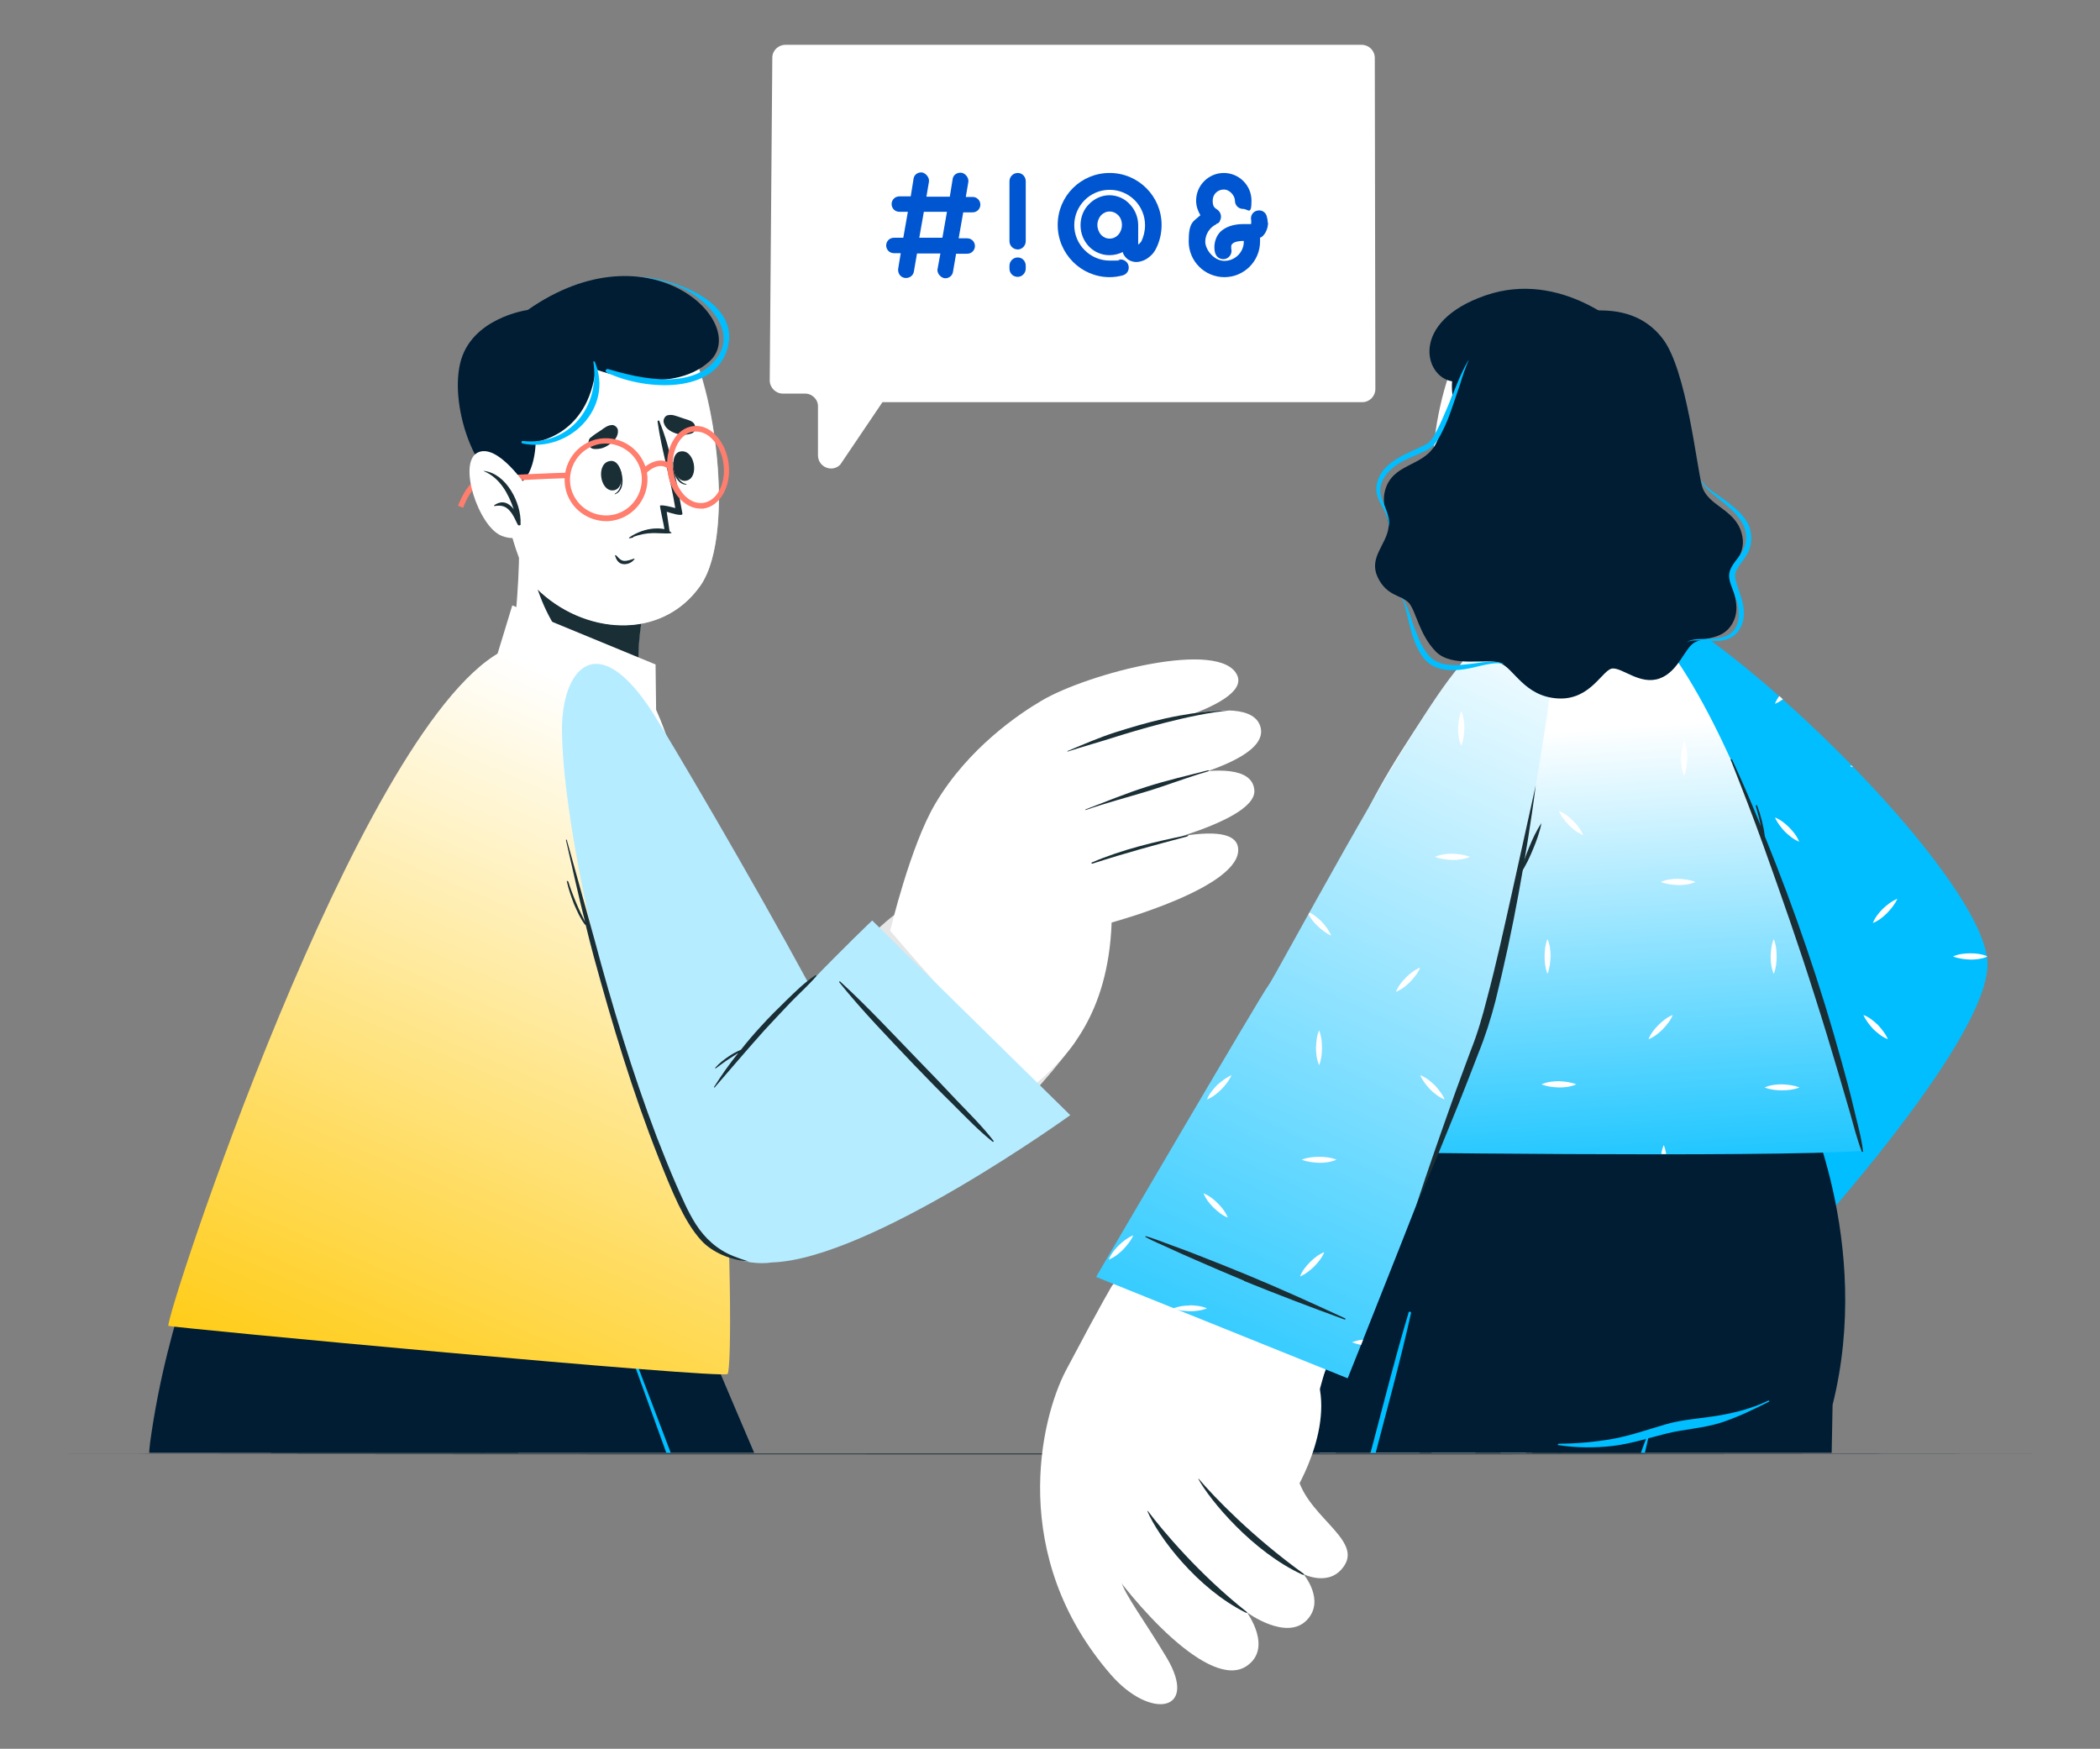 <?xml version="1.0" encoding="UTF-8"?>
<svg id="Capa_1" xmlns="http://www.w3.org/2000/svg" xmlns:xlink="http://www.w3.org/1999/xlink" xmlns:x="http://ns.adobe.com/Extensibility/1.0/" version="1.1" viewBox="0 0 735.8 612.7">
  <rect x="0" y="0" width="735.8" height="612.7" fill="#808080" stroke="none"/>
  <!-- Generator: Adobe Illustrator 29.5.1, SVG Export Plug-In . SVG Version: 2.1.0 Build 141)  -->
  <defs>
    <style>
      .st0 {
        fill: none;
      }

      .st1 {
        fill: #e6e6e6;
      }

      .st2 {
        fill: #1a2e35;
      }

      .st3 {
        fill: #ff7e6d;
      }

      .st4 {
        fill: #00beff;
      }

      .st5 {
        fill: #001d33;
      }

      .st6 {
        clip-path: url(#clippath-1);
      }

      .st7 {
        fill: #fff;
      }

      .st8 {
        fill: #0055d1;
      }

      .st9 {
        fill: url(#Degradado_sin_nombre);
      }

      .st10 {
        fill: url(#Degradado_sin_nombre_3);
      }

      .st11 {
        fill: url(#Degradado_sin_nombre_2);
      }

      .st12 {
        fill: #00c2e8;
      }

      .st13 {
        fill: #b6ecff;
      }

      .st14 {
        fill-opacity: 0;
      }

      .st15 {
        clip-path: url(#clippath);
      }

      .st16 {
        fill: #2b454e;
      }
    </style>
    <clipPath id="clippath">
      <rect class="st0" x="-7.7" y="48.8" width="568.6" height="460.2"/>
    </clipPath>
    <linearGradient id="Degradado_sin_nombre" data-name="Degradado sin nombre" x1="245.7" y1="430" x2="130" y2="697.9" gradientTransform="translate(0 -172)" gradientUnits="userSpaceOnUse">
      <stop offset="0" stop-color="#fff"/>
      <stop offset="1" stop-color="#ffc700"/>
    </linearGradient>
    <clipPath id="clippath-1">
      <polygon class="st0" points="725.5 509 461.7 509 358.5 509 334.6 509 334.6 64.8 725.5 64.8 725.5 509"/>
    </clipPath>
    <linearGradient id="Degradado_sin_nombre_2" data-name="Degradado sin nombre 2" x1="552" y1="427.6" x2="563.3" y2="601.8" gradientTransform="translate(0 -172)" gradientUnits="userSpaceOnUse">
      <stop offset="0" stop-color="#fff"/>
      <stop offset="1" stop-color="#00beff"/>
    </linearGradient>
    <linearGradient id="Degradado_sin_nombre_3" data-name="Degradado sin nombre 3" x1="545.7" y1="383.9" x2="394.8" y2="708.9" gradientTransform="translate(0 -172)" gradientUnits="userSpaceOnUse">
      <stop offset="0" stop-color="#fff"/>
      <stop offset="1" stop-color="#00beff"/>
    </linearGradient>
  </defs>
  <g class="st15">
    <g>
      <g>
        <g>
          <g>
            <path class="st1" d="M55.5,945s-2,126.6-2,126.7c.3,23.7,1,44.5,2.4,55.2v.2c.5,4,1.1,6.6,1.8,7.3h0c7.1,4.7,196.8,7.8,203.4,5.6,6.7-2.1,1.1-21.2-6.1-27.2-7.3-6-79.4-39.6-79.4-39.6l.8-128.3H55.4h.1Z"/>
            <path class="st7" d="M53,1046.2s.5,25.4.5,25.5c.3,23.7,1,44.5,2.4,55.2v.2c.7,4,1.4,6.6,1.8,7.3h0c7.1,4.7,196.8,7.8,203.4,5.6,6.7-2.1,1.1-21.2-6.1-27.2-7.3-6-79.4-39.6-79.4-39.6v-25.9c-.1,0-122.8-1.2-122.8-1.2h.2Z"/>
            <g>
              <g>
                <path class="st2" d="M187.4,1073.3c-12.6-2-28,.5-37.3,9.7-.4.4.2.9.6.7,12.3-4.3,23.8-7.2,36.7-8.8.9,0,.9-1.5,0-1.6h0Z"/>
                <path class="st2" d="M196.7,1078.5c-12.6-2-28,.5-37.3,9.7-.4.4.2.9.6.7,12.3-4.3,23.8-7.2,36.7-8.8.9,0,.9-1.4,0-1.6h0Z"/>
                <path class="st2" d="M205.9,1083.6c-12.6-2-28,.5-37.3,9.7-.4.4.2.9.6.7,12.3-4.3,23.8-7.2,36.7-8.8.9,0,.9-1.5,0-1.6h0Z"/>
              </g>
              <path class="st12" d="M261.3,1140.2c-6.7,2.1-196.2,2.5-203.4-2.2-2.7-1.7-4-32.9-4.4-66.3v-1l122.4.6v2.1s72,33.6,79.3,39.6,12.8,25.1,6.1,27.2h0Z"/>
              <path class="st2" d="M259.3,1132.8c-32-1.3-161-3.5-192.7-2.4-.3,0-.3.2,0,.2,31.6,2,160.7,3.2,192.7,2.7.7,0,.7-.5,0-.5h0Z"/>
            </g>
          </g>
          <g>
            <path class="st5" d="M49.1,1070.1l138.3,1.6s3.2-234,3-308.5c-.2-85.1-12.9-339-12.9-339l-102.6,1s-16.3,36-22.3,80.2c-1.6,11.9.2,46.4,4.3,62.2l3.7,206.8-11.5,295.7h0Z"/>
            <path class="st16" d="M168.4,922.3c1.2-37,1.9-82.3,2.6-119.3,1.3-73.9,1.1-147.9-.6-221.9-.9-41.5-2.4-83-4.1-124.4,0-.5.7-.5.7,0,4.7,74.2,6.9,148.6,7.7,222.9.8,74,.1,156.3-2.8,230.2-1.6,41.5-3.8,83-7.3,124.4,0,.4-.6.4-.6,0,1.3-37.3,3-74.6,4.3-112h.1Z"/>
            <path class="st16" d="M169.2,1045c-27.6-1.9-55.3-1.9-82.9-1.4-7.8,0-15.6.4-23.4.8-.3,0-.3.4,0,.4,27.6,1.7,55.3,2,82.9,1.5,7.8-.2,15.6-.4,23.4-.8.3,0,.3-.4,0-.5h0Z"/>
          </g>
        </g>
        <g>
          <g>
            <path class="st1" d="M243.3,951.9s.5,119.1.5,119.2c.3,23.7,1,44.5,2.4,55.2v.2c.5,4,1.1,6.6,1.8,7.3h.1c7.1,4.7,196.8,7.8,203.4,5.6,6.7-2.1,1.1-21.2-6.1-27.2-7.3-6-79.4-39.6-79.4-39.6l-7-120.4-115.8-.3h.1Z"/>
            <path class="st7" d="M243.3,1045.6s.5,25.4.5,25.5c.3,23.7,1,44.5,2.4,55.2v.2c.7,4,1.4,6.6,1.8,7.3h.1c7.1,4.7,196.8,7.8,203.4,5.6,6.7-2.1,1.1-21.2-6.1-27.2-7.3-6-79.4-39.6-79.4-39.6v-25.9c-.1,0-122.8-1.2-122.8-1.2h.1Z"/>
            <g>
              <g>
                <path class="st2" d="M377.7,1072.7c-12.6-2-28,.5-37.3,9.7-.4.4.2.9.6.7,12.3-4.3,23.8-7.2,36.7-8.8.9,0,.9-1.4,0-1.6h0Z"/>
                <path class="st2" d="M386.9,1077.8c-12.6-2-28,.5-37.3,9.7-.4.4.2.9.6.7,12.3-4.3,23.8-7.2,36.7-8.8.9,0,.9-1.4,0-1.6h0Z"/>
                <path class="st2" d="M396.2,1083c-12.6-2-28,.5-37.3,9.7-.4.4.2.9.6.7,12.3-4.3,23.8-7.2,36.7-8.8.9,0,.9-1.5,0-1.6h0Z"/>
              </g>
              <path class="st12" d="M451.6,1139.6c-6.7,2.1-197,3.3-204.1-1.4-2.7-1.7-3.3-33.6-3.7-67.1v-1l122.4.6v2.1s72,33.6,79.3,39.6,12.8,25.1,6.1,27.2h0Z"/>
              <path class="st2" d="M449.6,1131.6c-32-1.1-161-2.6-192.7-1.2-.3,0-.3.2,0,.2,31.7,1.8,160.7,2.2,192.7,1.6.7,0,.7-.5,0-.5h0Z"/>
            </g>
          </g>
          <g>
            <path class="st5" d="M135.8,555.9s75.8,179.5,82.5,208.2c6.3,27.1,17.6,307,17.6,307l135.2-1s-19.9-282.9-22.4-311.9c-3.3-38-36.4-124.7-71.5-217.4-14.9-39.3-34.9-77.8-45.4-117.1l-153.6,1.5s2,69.4,34.1,119.2c0,0,14.4,6.5,23.6,11.5h-.1Z"/>
            <g>
              <path class="st16" d="M358.5,1044.7c-27.6-1.3-55.3-.9-82.9.2-7.8.3-15.6.7-23.4,1.2-.3,0-.3.4,0,.4,27.6,1.2,55.3,1,82.9,0,7.8-.3,15.6-.7,23.4-1.3.3,0,.3-.4,0-.5h0Z"/>
              <g>
                <path class="st16" d="M171,559c-7.1,0-14.2-.5-21.2-1.7-7.1-1.3-13.7-3.5-20.6-5.5-6.5-1.9-13.4-2.1-20.1-3.1-6.8-1-13.6-2.7-19.8-5.7-.3,0-.5.3-.2.4,6.2,3.1,12.4,6,19,8,6.8,2.1,13.8,2.3,20.7,3.9,7.1,1.7,13.9,3.9,21.1,4.6,7,.7,14.1.6,21.1-.6.3,0,.2-.5,0-.5v.2h0Z"/>
                <path class="st16" d="M184.3,671.1c-1.5-4.2-2.9-8.4-4.5-12.6-3.2-8.5-6.4-16.9-9.9-25.3-7-16.7-13.6-33.4-20.9-50-4.2-9.4-7.9-18.9-12.8-28.1,0-.2-.6,0-.5,0,2.5,8.6,6,17,9.1,25.5s6.5,16.9,9.8,25.3c6.7,16.7,13.2,33.5,20.5,50.1,2,4.7,4.1,9.3,6.3,13.9,2.2,4.7,4,9.6,6.7,14.2.1.2.6,0,.5,0-1.1-4.4-2.9-8.6-4.4-12.9h0Z"/>
              </g>
            </g>
            <path class="st4" d="M212.4,433c0-.5-.5-.2-.5.2,1.2,12.4,3.3,25.8,7.7,37.5l13.1,36.2,26.2,72.3c19.4,54.3,39.6,108.4,57.6,163.2,2.2,6,2.9,12.2,3.4,18.6,6.2,69.6,15.2,194.7,21.1,265.8,0,.3.7.6.7,0,0-1.1-5-76.7-5-76.7-3.2-45.7-7.3-106.2-11-151.1-1-12.8-2-25.6-3.2-38.4-.5-6.4-1.2-13-3.4-19.1-25.5-76.9-56.8-158.9-85.1-235.2l-13.7-36c-4.7-11.9-6.4-24.8-7.8-37.5h0v.2h-.1Z"/>
            <g>
              <path class="st1" d="M243.3,949.5s.5,119.1.5,119.2c.3,23.7,1,44.5,2.4,55.2v.2c.5,4,1.1,6.6,1.8,7.3h.1c7.1,4.7,196.8,7.8,203.4,5.6,6.7-2.1,1.1-21.2-6.1-27.2-7.3-6-79.4-39.6-79.4-39.6l-7-120.4-115.8-.3h.1Z"/>
              <path class="st7" d="M243.3,1043.2s.5,25.4.5,25.5c.3,23.7,1,44.5,2.4,55.2v.2c.7,4,1.4,6.6,1.8,7.3h.1c7.1,4.7,196.8,7.8,203.4,5.6,6.7-2.1,1.1-21.2-6.1-27.2-7.3-6-79.4-39.6-79.4-39.6v-25.9c-.1,0-122.8-1.2-122.8-1.2h.1Z"/>
              <g>
                <g>
                  <path class="st2" d="M377.7,1070.2c-12.6-2-28,.5-37.3,9.7-.4.4.2.9.6.7,12.3-4.3,23.8-7.2,36.7-8.8.9,0,.9-1.4,0-1.6h0Z"/>
                  <path class="st2" d="M386.9,1075.4c-12.6-2-28,.5-37.3,9.7-.4.4.2.9.6.7,12.3-4.3,23.8-7.2,36.7-8.8.9,0,.9-1.4,0-1.6h0Z"/>
                  <path class="st2" d="M396.2,1080.6c-12.6-2-28,.5-37.3,9.7-.4.4.2.9.6.7,12.3-4.3,23.8-7.2,36.7-8.8.9,0,.9-1.5,0-1.6h0Z"/>
                </g>
                <path class="st12" d="M451.6,1137.1c-6.7,2.1-197,3.3-204.1-1.4-2.7-1.7-3.3-33.6-3.7-67.1v-1l122.4.6v2.1s72,33.6,79.3,39.6,12.8,25.1,6.1,27.2h0Z"/>
                <path class="st2" d="M449.6,1129.2c-32-1.1-161-2.6-192.7-1.2-.3,0-.3.2,0,.2,31.7,1.8,160.7,2.2,192.7,1.6.7,0,.7-.5,0-.5h0Z"/>
              </g>
            </g>
            <path class="st2" d="M218.3,764.1c6.3,27.1,17.6,304.5,17.6,304.5l135.2-1s-19.9-280.5-22.4-309.4"/>
            <path class="st16" d="M358.5,1042.3c-27.6-1.3-55.3-.9-82.9.2-7.8.3-15.6.7-23.4,1.2-.3,0-.3.4,0,.4,27.6,1.2,55.3,1,82.9,0,7.8-.3,15.6-.7,23.4-1.3.3,0,.3-.4,0-.5h0Z"/>
            <path class="st16" d="M319.9,761c6.2,69.6,15.2,192.3,21.1,263.4,0,.3.7.6.7,0,0-1.1-5-76.7-5-76.7-3.2-45.7-7.3-103.7-11-148.6"/>
          </g>
        </g>
      </g>
      <g>
        <g>
          <g>
            <path class="st7" d="M213.2,264.7c-8.6.7-26.9-14.8-34.3-28.1-.5-.9.8-10.6,1.9-22.3.6-7.2,1.1-15.1,1.1-22.5l46,10.9s-4.4,15.4-4.3,28.1c0,1.1.1,2.1.3,3v.5c1,5.7,2.5,29.4-10.9,30.4h.2Z"/>
            <path class="st2" d="M224.1,234.3c-1.4.2-3,.3-4.7.3-25.5-.4-32.7-31.2-34.5-42.1l43.1,10.2s-4.4,15.4-4.3,28.1c0,1.1.1,2,.3,3v.5h.1Z"/>
          </g>
          <g>
            <path class="st1" d="M176.3,131.7c-5.7,16,.7,63.4,11.8,74.4,16.1,16,43.5,18.7,57.3-.9,13.4-19,3.9-80.6-8.5-90.7-18.4-14.9-52.1-6.5-60.5,17.1h-.1Z"/>
            <path class="st7" d="M176.6,175.5c2.4,13.5,6.5,25.8,11.4,30.7,16.1,16,43.4,18.7,57.3-.9,9.4-13.3,7.6-47.4,1.3-70.2h0c-2.7-9.7-6.1-17.4-9.9-20.4-18.4-14.9-52.1-6.5-60.6,17.1-3.2,8.8-2.6,27.2.4,43.7h.1Z"/>
            <g>
              <g>
                <path class="st2" d="M217.4,164.3c0-.1-.2.2-.2.3.7,3.2.9,6.9-1.8,8.4v.2c3.4-1.1,3.1-6,1.9-8.9h.1Z"/>
                <path class="st2" d="M213.9,161.5c-5.2.5-3.8,10.8,1,10.3,4.7-.5,3.3-10.8-1-10.3Z"/>
              </g>
              <g>
                <path class="st2" d="M235.9,161.9c0-.1.3.1.3.2.3,3.2,1.2,6.8,4.3,7.5,0,0,.1.2,0,.2-3.6,0-4.8-4.8-4.6-7.9h0Z"/>
                <path class="st2" d="M238.3,158.2c5.1-1.1,6.9,9.2,2.2,10.2-4.6,1-6.4-9.3-2.2-10.2h0Z"/>
              </g>
              <path class="st2" d="M207,153.3c1.1-1,2.3-1.7,3.5-2.5,1.3-.9,2.3-1.8,4-1.9.9,0,1.9.9,2,1.8.2,2.1-1.1,3.6-2.7,4.8-1.7,1.3-3.3,1.9-5.5,1.8-2.1,0-2.8-2.8-1.3-4.1h0Z"/>
              <path class="st2" d="M242.3,147.6c-1.3-.6-2.7-.9-4-1.4-1.6-.5-2.7-1.1-4.4-.7-.9.2-1.5,1.4-1.4,2.3.4,2.1,2.1,3.2,3.9,3.9,2,.8,3.7.8,5.8.2,2-.6,1.8-3.5,0-4.3h0Z"/>
              <g>
                <path class="st2" d="M215.8,194.5c.8.8,1.6,1.9,2.8,2,1.1.1,2.5-.4,3.6-.8.1,0,.2,0,.1.2-.9,1.3-2.7,2-4.2,1.7s-2.2-1.6-2.6-2.9c0-.2.2-.3.3-.1h0Z"/>
                <path class="st2" d="M221.8,188.1c5.5-1.9,8.2-1.2,11.6-1.2s1.2-.5,1.2-.8h0c0-.1-1-6.8-1-6.8,1,.3,5.8,1.9,5.5.6-1.9-10.5-4-22.3-8.1-32.4-.1-.3-.6-.2-.6.2,1.4,10.2,4.6,20.1,6.2,30.3-1.5-.4-4-1.1-5.3-.9-.3.1,1.4,7.1,1.5,8.3,0,0-5.1-1.4-11.4,2.3-1.4.8-1.5,1.2.5.6v-.2h0Z"/>
              </g>
            </g>
            <g>
              <path class="st5" d="M178.5,170.1c9.1.5,9.2-15.3,9.2-15.3,0,0,18.3-2.1,21-25.4,0,0,25.9,10.1,40-2.9s-20.7-48-63.8-17.9c0,0-20,2.7-23.7,18.8s6.3,42.2,17.2,42.8h.1Z"/>
              <path class="st4" d="M208.3,126.7c0-.2-.5-.1-.4.1,2.4,15.6-8.2,29.4-24.7,27.7-.6,0-.7.7-.1.9,16.3,3.3,32.1-12.4,25.3-28.7h-.1Z"/>
              <path class="st4" d="M224.1,96.8h0c5.5,1,11.2,2.2,16.2,4.8,7.6,3.9,17.2,13.8,11.5,22.9-7.9,12.5-27.1,8.3-38.7,4.8-.8-.2-1.3.8-.5,1.2,11.7,5.8,36.3,8.2,41.9-7.2,6.2-17.1-18.1-25.6-30.4-26.4h0Z"/>
            </g>
            <g>
              <path class="st3" d="M212.5,182.6c-6.5,0-12.5-4.3-14.2-10.8-2-7.8,2.6-15.7,10.3-17.8,7.8-2,15.7,2.6,17.8,10.3h0c2,7.7-2.6,15.7-10.3,17.8-1.2.3-2.4.5-3.6.5ZM212.2,155.4c-1,0-2.1.1-3.1.4-6.7,1.8-10.7,8.7-9,15.4,1.8,6.7,8.7,10.7,15.4,9,6.7-1.8,10.7-8.7,9-15.4-1.5-5.7-6.7-9.4-12.3-9.4h0Z"/>
              <path class="st3" d="M245.5,178.2c-5.6,0-10.7-5.6-11.6-13.1-.5-3.8.1-7.5,1.8-10.5,1.7-3.1,4.2-4.9,7.1-5.3,2.9-.4,5.9.8,8.2,3.4,2.3,2.5,3.8,5.9,4.3,9.7,1,8-3,15-8.9,15.8h-1,.1,0ZM243.8,151.2h-.7c-2.3.3-4.3,1.8-5.7,4.3-1.4,2.6-2,5.9-1.5,9.3.9,6.9,5.5,12,10.4,11.4s8.1-6.7,7.2-13.6c-.4-3.4-1.8-6.5-3.8-8.6-1.7-1.9-3.8-2.8-5.8-2.8h-.1,0Z"/>
              <path class="st3" d="M226.1,166l-1.4-1.3c2-2.1,6.7-5.2,10.7-1.9l-1.2,1.5c-3.6-3-7.8,1.5-8,1.7h-.1Z"/>
              <path class="st3" d="M162.3,177.9l-1.8-.7c.3-.9,3.2-8.4,7.4-9.6,3.9-1.2,30.1-2,31.2-2v1.9c-7.4.2-27.6,1.1-30.7,2-2.8.8-5.4,6.3-6.1,8.4h0Z"/>
            </g>
            <g>
              <path class="st7" d="M184.5,170.5s-10.2-15.5-17.2-11.9.4,25.9,8.4,29.1,11.2-4.1,11.2-4.1l-2.4-13.1Z"/>
              <path class="st2" d="M169.6,164.9c-.1,0-.2.2,0,.2,5.6,2.4,8.5,7.8,10.4,13.3-1.6-2.1-3.9-3.4-6.8-1.4-.2.1,0,.3.1.3,2.3-.4,4,0,5.5,1.9,1.1,1.3,1.8,3,2.6,4.6.3.5,1.2.3,1-.3h0c.3-7.3-5-17.6-12.8-18.5h0Z"/>
            </g>
          </g>
          <path class="st7" d="M230,257.8l-.3-25-50.2-20.7-5.4,17.7s6.1,16.1,18.6,27.5,27.3,11.9,37.3.5h0Z"/>
        </g>
        <path class="st9" d="M58.9,464.5c.4.6,193.9,18.7,196,16.9,3-2.6-.3-189.1-27.2-237-6.7-12-37.9-24-52.3-16-50.5,27.9-117.9,234.1-116.4,236.2h0Z"/>
        <g>
          <g>
            <g>
              <path class="st1" d="M314.3,319.9c8.8-4.5,70.8,33.9,62.1,45.6-40.8,54.7-89.9,69-103.2,71.3-17.4,2.9-31.6-14-31.9-25.6-.4-16.8,64.3-86.8,73-91.2h0Z"/>
              <g>
                <path class="st7" d="M311.9,326.1s7.1-29.9,15.8-44.5c11.5-19.5,29.5-31.6,37.4-36.2,16.4-9.6,62.6-21.6,68.4-8.8,5.2,11.5-42.7,21.3-42.7,21.3,0,0,47.2-18.1,50.9-3,3.7,15-52.5,23.3-52.5,23.3,0,0,48.9-17.5,50.3-1.4,1.1,12.2-49.5,22.5-49.5,22.5,0,0,42.1-14.7,43.8-2.3,1.8,13.8-44.3,26.2-44.3,26.2-1.2,32.4-15.7,47.3-26.8,56.7-2.7,2.3-50.8-53.8-50.8-53.8h0Z"/>
                <g>
                  <path class="st2" d="M374.1,263.1c5.5-2.3,11-4.7,16.6-6.5,5.7-1.8,11.4-3.5,17.2-4.8,14.2-3.2,23.6-2.9,23-2.9-13.8,1.2-34.1,7.4-39.8,9.2-5.6,1.8-11.4,3.4-17,5.2-.1,0-.2-.2,0-.2h0Z"/>
                  <path class="st2" d="M380.3,283.6c7.1-2.7,14.1-5.6,21.3-7.9,7.2-2.3,14.2-3.9,21.6-5.8.6-.1.5.2-.1.4-7.3,2.1-13.8,4.7-21,6.9-7.2,2.2-14.6,4.1-21.7,6.6-.1,0-.2-.1,0-.2h0Z"/>
                  <path class="st2" d="M382.5,302.2c10.7-4.6,22.2-7.3,33.5-9.6.6-.1.4.3-.2.5-11.2,3-20,5.3-33.1,9.5-.2,0-.4-.3-.2-.4h0Z"/>
                </g>
              </g>
            </g>
            <g>
              <path class="st13" d="M375,390.7l-69.4-68.2s-9.9,9.4-22.2,22.2c-20.5-37.8-48.7-85.6-54.5-94.7-19.7-30.9-32.2-15.5-32,6.2.5,47.3,32.7,173.1,57.7,183.6,5.8,2.5,11.1,3.2,15.9,2.5,34.5-1.1,104.5-51.6,104.5-51.6Z"/>
              <path class="st2" d="M348.2,399.8c-4-5.2-8.7-9.8-13.2-14.5-4.4-4.7-8.8-9.3-13.3-13.9-9-9.3-17.8-18.8-27.3-27.5-.2-.2-.5,0-.3.3,8.2,10.2,17.4,19.6,26.3,29,4.5,4.7,9.1,9.4,13.7,13.9,4.4,4.4,8.9,9.1,13.7,12.9.2.2.5-.2.3-.4v.2h0Z"/>
              <path class="st2" d="M250.2,380.8c2.6-4.1,5.4-8.1,8.5-11.9-.9.6-1.9,1.2-2.8,1.8-1.8,1.1-3.4,2.4-5.1,3.6-.1,0-.4,0-.2-.2,1.4-1.6,3.1-2.9,4.9-4.1,1.3-.9,2.7-1.6,4.1-2.2,2.2-2.8,4.5-5.5,6.9-8.1,2.9-3.2,5.9-6.2,9-9.2,3.2-3.1,6.5-6.4,10.2-8.8.2-.1.4,0,.3.3-2.7,3.2-6,6.1-8.9,9.1-3.1,3.2-6.2,6.6-9.3,9.9-5.9,6.6-11.6,13.3-17.4,20-.1.1-.3,0-.2-.1h0Z"/>
            </g>
          </g>
          <path class="st2" d="M199.1,308.8c.8,2.6,1.8,5.2,2.9,7.8.9,2.2,2,4.3,3,6.4-2.4-9.5-4.5-19.1-6.7-28.7,0-.2.2-.2.3,0,3.2,11.6,6.5,23.2,9.7,34.9,3.1,11.6,6.4,23.2,10,34.7,3.6,11.6,7.5,23.1,11.8,34.4,2.2,5.6,4.4,11.2,6.8,16.7,2.1,4.7,4.1,9.5,6.9,13.9,3.2,5,7.6,9,13.2,11.2,4,1.6,5.9,1.9,5,1.8-6.2-.4-12.6-3.3-16.2-7.2-3.4-3.7-5.9-8.2-8.1-12.7-2.6-5.4-4.8-11-7-16.5-9.1-23-16.2-46.7-22.7-70.5-1-3.7-1.9-7.3-2.8-11h-.2c-1.7-2.2-2.8-4.8-3.9-7.3-1-2.6-1.9-5.2-2.5-7.9,0-.2.3-.3.3,0h.2Z"/>
        </g>
      </g>
    </g>
  </g>
  <path class="st7" d="M481.7,20.2l.2,116.1c0,2.5-2,4.6-4.6,4.6h-168.1l-14.8,21.9c-2.9,2.9-7.8.8-7.8-3.3v-17c.1-2.5-2-4.6-4.5-4.6h-7.8c-2.5,0-4.6-2.1-4.6-4.6l.9-113.1c0-2.5,2.1-4.5,4.6-4.5h201.9c2.5,0,4.6,2,4.6,4.6h0Z"/>
  <path class="st2" d="M22.6,509.4c172.1-.2,518.4-.2,690.5,0-172.1.2-518.4.2-690.5,0h0Z"/>
  <g class="st6">
    <g>
      <g>
        <g>
          <path class="st7" d="M547.5,234.4c8.6,1,16.8-13,19.8-23.1.2-.8-1.6-8.1-3.5-17.2-1.1-5.5-2.3-11.6-2.9-17.3l-34.7,12.6s4.8,11.5,5.9,21.4v2.8c-.2,4.5,7.2,19.7,15.4,20.7h0Z"/>
          <path class="st2" d="M532,213.3v.4c1.1,0,2.3,0,3.7-.2,19.3-2.6,22.7-26.7,23.3-35.9l-32.8,11.9s4.8,11.5,5.9,21.4v2.4h-.1Z"/>
        </g>
        <g>
          <path class="st7" d="M575,130.4c3.8,15.4-4.4,52.9-15.7,62.1-16.4,13.3-42,13.3-53-6.1-10.7-18.8.3-66.1,12.8-74.3,18.4-12.1,50.2-4.3,55.8,18.4h.1Z"/>
          <path class="st5" d="M508.8,133.6s-1.1,9.1,4.7,12.1c.5.2,18.3,45.1,50.5,42.7,0,0,25-26.7,19.6-51.8-3.5-16.3-14.4-21.2-14.4-21.2,0,0-22.1-21.1-48.7-11.9-26.7,9.2-21.5,28.6-11.7,30.1h0Z"/>
        </g>
      </g>
      <g>
        <g>
          <path class="st7" d="M583.8,216.6c41.7,26.4,116.1,104.3,109.3,124.5-13.7,40.8-68.4,95.3-82.8,105.8-8.4,6.1-69.9-49.2-61.9-56.9,9.3-9,66.6-57.3,67-62.3.3-3.8-28.9-46.5-50.2-82.6-24.7-41.9-1.3-41.2,18.6-28.5h0Z"/>
          <g>
            <path class="st7" d="M557.1,385s-27.3,15.7-44.7,26.8c-9.7,6.2-25.4,18.3-30.4,26.1-7.5,11.7-31.7,65.3-18.8,71.5,11.7,5.5,26.5-43.2,26.5-43.2,0,0-19.3,47.9-4.1,51.9,15.3,4.1,24.7-53.2,24.7-53.2,0,0-18.8,49.6-2.3,51.3,12.4,1.3,23.9-50.1,23.9-50.1,0,0-15.8,42.8-3.1,44.6,14,2.1,27.6-44.7,27.6-44.7,33.1-.6,53.4-12.7,60.4-29.3,1.4-3.3-59.7-51.8-59.7-51.8h0Z"/>
            <g>
              <path class="st2" d="M495.3,449.2c-2.5,5.5-5,11.1-7,16.9-2,5.7-3.7,11.6-5.2,17.5-3.5,14.5-3.4,24.1-3.4,23.5,1.4-14,8.2-34.7,10.2-40.4s3.7-11.6,5.6-17.3c0,0-.2-.2-.2,0v-.2Z"/>
              <path class="st2" d="M516.2,455.9c-2.9,7.2-6,14.3-8.5,21.6s-4.3,14.5-6.3,21.9c-.2.6.2.5.4,0,2.3-7.4,5-14,7.4-21.3s4.5-14.8,7.2-22c0,0,0-.2-.2,0h0v-.2Z"/>
              <path class="st2" d="M535.1,458.5c-4.9,10.8-7.9,22.5-10.5,34,0,.6.3.4.5-.2,3.3-11.4,5.7-20.3,10.3-33.7,0-.2-.3-.4-.4-.2h.1Z"/>
            </g>
          </g>
        </g>
        <g>
          <path class="st4" d="M562.1,376.4l60.7,69.1s76.6-81.8,73.5-109.4c-3-27.6-70.4-95.8-107.8-119.1-37.5-23.3-41.9-1.6-26.2,28.1s50.7,82.6,49.9,84-50.1,47.3-50.1,47.3h0Z"/>
          <path class="st7" d="M581.1,359.1c-1.4,1.4-2.7,3-3.5,5,2-.8,3.6-2.1,5-3.5,1.4-1.5,2.7-3,3.5-5-2,.8-3.6,2.1-5,3.5ZM659.7,318.4c-1.4,1.4-2.7,3-3.5,5,2-.8,3.6-2.1,5-3.5,1.4-1.5,2.7-3,3.6-5-2,.8-3.6,2.1-5.1,3.5ZM623.4,243.9c-.6.8-1.1,1.7-1.5,2.7,1-.4,1.9-1,2.8-1.6-.4-.4-.8-.7-1.2-1.1h0ZM626.9,289.9c-1.4-1.4-3-2.7-5-3.5.9,2,2.2,3.6,3.5,5,1.5,1.4,3,2.7,5,3.5-.8-2-2.1-3.6-3.5-5ZM658,359.1c-1.5-1.4-3-2.7-5.1-3.5.9,2,2.2,3.6,3.5,5,1.5,1.4,3,2.7,5.1,3.5-.9-2-2.2-3.6-3.5-5ZM590.9,219.2c-1.5-1.4-3-2.7-5.1-3.5.9,2,2.2,3.6,3.6,5,1.4,1.4,3,2.7,5,3.5-.9-2-2.2-3.6-3.5-5ZM625.2,430.2c-1.5-1.4-3-2.7-5-3.5.8,2,2.1,3.6,3.5,5s3,2.7,5,3.5c-.9-2-2.2-3.6-3.5-5ZM624.4,379.9c-2,0-4,.2-6.1,1.1,2,.8,4,1,6.1,1s4.1-.2,6.1-1c-2-.8-4.1-1-6.1-1.1ZM696.2,335c-1.9-.8-3.9-1-5.8-1s-4.1.2-6.1,1.1c2,.8,4.1,1,6.1,1.1,1.9,0,3.9-.2,5.8-1h.2-.2v-.2ZM648.8,268.2c-.2,0-.4.1-.6.2.4.2.7.3,1.1.4-.2-.2-.4-.4-.6-.6h0ZM621.5,329c-.9,2-1,4.1-1.1,6.1,0,2,.2,4,1.1,6.1.8-2,1-4,1-6.1s-.2-4.1-1-6.1ZM590.1,259.6c-.8,2-1,4-1.1,6.1,0,2,.2,4.1,1.1,6.1.8-2,1-4.1,1.1-6.1,0-2-.2-4-1.1-6.1Z"/>
          <path class="st2" d="M604.6,398.6c-4.4-4.5-8.6-9.2-12.9-13.8-2-2.2-4.1-4.4-6.1-6.7-2.1-2.5-4.5-4.8-6.4-7.4,0-.2,0-.4.3-.2,2.5,2,4.8,4.5,7.1,6.7,2.2,2.1,4.3,4.2,6.5,6.4,4.5,4.4,8.9,8.9,13.2,13.4,8.7,9.1,17.1,18.4,25.5,27.9.2.2,0,.5-.3.3-9.1-8.7-18.1-17.5-26.8-26.6h0Z"/>
        </g>
      </g>
      <g>
        <g>
          <g>
            <path class="st7" d="M653.8,842.6l2.9,115.9c0,21.4-.5,40.2-1.6,49.9v.2c-.4,3.7-.9,6-1.6,6.6h0c-6.4,4.3-177.5,8.7-183.6,6.9-6-1.8-1.2-19.2,5.3-24.6,6.6-5.5,71.3-36.5,71.3-36.5l-1.9-115.8,109.3-2.7h-.1Z"/>
            <path class="st7" d="M656.9,935.5s-.2,22.9-.2,23c0,21.4-.5,40.2-1.6,49.9v.2c-.6,3.6-1.2,6-1.6,6.6h0c-6.4,4.3-177.5,8.7-183.6,6.9-6-1.8-1.2-19.2,5.3-24.6,6.6-5.5,71.3-36.5,71.3-36.5v-23.3l110.6-2.2h-.2Z"/>
            <g>
              <g>
                <path class="st2" d="M535.9,961.1c11.4-1.9,25.2.2,33.8,8.4.3.3,0,.8-.5.7-11.1-3.8-21.5-6.3-33.2-7.7-.8,0-.8-1.3,0-1.4h-.1Z"/>
                <path class="st2" d="M527.6,965.9c11.4-1.9,25.2.2,33.8,8.4.3.3,0,.8-.5.7-11.1-3.8-21.5-6.3-33.2-7.7-.8,0-.8-1.3,0-1.4h-.1Z"/>
                <path class="st2" d="M519.3,970.7c11.4-1.9,25.2.2,33.8,8.4.3.3,0,.8-.5.7-11.1-3.8-21.5-6.3-33.2-7.7-.8,0-.8-1.3,0-1.4h0Z"/>
              </g>
              <path class="st16" d="M469.7,1022.2c6,1.9,177.2-2.6,183.6-6.9,2.5-1.6,3.3-26.6,3.4-56.8v-.9l-110.4,1.6v1.9s-64.7,31-71.2,36.5-11.3,22.8-5.3,24.6h-.1Z"/>
              <path class="st12" d="M656.7,957.6v1c0,30.2-.9,55.2-3.4,56.8-2.9,2-40,3.9-80.1,5.4-48,1.7-100.2,2.5-103.5,1.5-6-1.9-1.2-19.2,5.3-24.7s71.3-36.5,71.3-36.5v-1.9l36.7-.6,73.6-1.1h.1Z"/>
              <path class="st2" d="M471.5,1015.5c28.8-1.5,145.3-4.6,173.9-3.9.2,0,.2.2,0,.2-28.5,2.1-145,4.3-173.9,4.2-.6,0-.6-.4,0-.5h0Z"/>
              <path class="st14" d="M583.1,958.7c-2.7,18.5-6.8,45.8-9.8,62-48,1.7-100.2,2.5-103.5,1.5-6-1.9-1.2-19.2,5.3-24.7s71.3-36.5,71.3-36.5v-1.9l36.7-.6v.2Z"/>
            </g>
          </g>
          <g>
            <path class="st5" d="M666.7,959.2l-123.9,1.2s-7-201.7-7.6-268.9c-.6-76.8,3.7-307.2,3.7-307.2h92.6s24.9,50.8,10.6,107.9l-3.9,205.6,28.4,261.5h.1Z"/>
            <g>
              <path class="st16" d="M657.5,937.5c-3.2-.6-6.6-.6-9.9-.8-3.7-.3-7.3-.5-11-.7-7-.3-14.1-.4-21.1-.4-14.2,0-28.4,0-42.7.5-8.1.3-16.2.6-24.3,1-.3,0-.3.5,0,.5,14.1.5,28.2.7,42.3,1s28.2.5,42.3.3c4,0,8.1,0,12.1-.3,4-.2,8.2,0,12.1-.6.2,0,.3-.4,0-.5h.2Z"/>
              <path class="st16" d="M551.7,826.2c-1.4-33.3-2.5-66.7-3.4-100.1-1.8-66.7-2.3-133.5-1.4-200.2.5-37.4,1.5-74.9,2.6-112.3,0-.4-.6-.4-.7,0-3.5,67-4.9,134.2-5,201.3,0,66.8,1.3,133.5,4.6,200.2,1.9,37.4,4.1,74.9,7.7,112.2,0,.3.5.3.5,0-1.5-33.7-3.4-67.3-4.9-101h0Z"/>
            </g>
          </g>
        </g>
        <g>
          <g>
            <path class="st7" d="M521.3,861s-.9,112-.9,112.1c0,21.4-.5,40.2-1.6,49.9v.2c-.4,3.7-.9,6-1.6,6.6h0c-6.4,4.3-177.5,8.7-183.6,6.9-6-1.8-1.2-19.2,5.3-24.6,6.6-5.5,71.3-36.5,71.3-36.5l2-111.9,109.3-2.7h-.2Z"/>
            <path class="st7" d="M520.5,950.1s-.2,22.9-.2,23c0,21.4-.5,40.2-1.6,49.9v.2c-.6,3.6-1.2,6-1.6,6.6h0c-6.4,4.3-177.5,8.7-183.6,6.9-6-1.8-1.2-19.2,5.3-24.6,6.6-5.5,71.3-36.5,71.3-36.5v-23.3c-.1,0,110.6-2.2,110.6-2.2h-.2Z"/>
            <g>
              <g>
                <path class="st2" d="M399.5,975.7c11.4-1.9,25.2.2,33.8,8.4.3.3-.1.8-.5.7-11.1-3.8-21.5-6.3-33.2-7.7-.8,0-.8-1.3,0-1.4h0Z"/>
                <path class="st2" d="M391.2,980.4c11.4-1.9,25.2.2,33.8,8.4.3.3-.1.8-.5.7-11.1-3.8-21.5-6.3-33.2-7.7-.8,0-.8-1.3,0-1.4h0Z"/>
                <path class="st2" d="M382.9,985.2c11.4-1.9,25.2.2,33.8,8.4.3.3-.1.8-.5.7-11.1-3.8-21.5-6.3-33.2-7.7-.8,0-.8-1.3,0-1.4h0Z"/>
              </g>
              <path class="st12" d="M333.4,1036.7c6,1.9,177.2-2.6,183.6-6.9,2.5-1.6,3.3-26.6,3.4-56.8v-.9l-110.4,1.6v1.9s-64.7,31-71.2,36.5-11.3,22.8-5.3,24.6h-.1Z"/>
              <path class="st2" d="M335.1,1030c28.8-1.5,145.3-4.6,173.9-3.9.2,0,.2.2,0,.2-28.5,2.1-145,4.3-173.9,4.2-.6,0-.6-.4,0-.5h0Z"/>
            </g>
          </g>
          <g>
            <path class="st5" d="M577.9,502.7s-50.8,160.1-51.7,189.6c-.8,25.1,2.4,282.6,2.4,282.6l-128.6.8s10.9-262.6,12.9-288.7c3.8-48.9,46.6-183.1,77.2-302.7h138.7s-1.2,62.6-29.7,107.9c0,0-12.9,6-21.2,10.6h0Z"/>
            <g>
              <path class="st16" d="M521.7,951.2c-14.9-.4-30.3-.9-45.1-.5-14.7.4-29.5.6-44.2,1.5-8.4.5-16.7.8-25,1.6-.3,0-.3.4,0,.4,14.8.9,29.8.7,44.6.6,14.8,0,29.5-.3,44.2-1,8.3-.4,16.7-.8,25-1.4.9,0,1.4-1.2.5-1.2Z"/>
              <path class="st4" d="M493.6,459.7c-4.6,15.3-8.5,30.8-12.6,46.3-4.1,15.6-8.3,31.1-12.4,46.7-7.9,30.1-15.8,60.3-21.7,90.9-6,30.8-9.6,61.8-10.3,93.2-.7,31.9,0,63.8.2,95.7.2,32.1.5,64.1,1,96.2,0,4,.2,8,.3,12,0,.4.6.4.6,0,.9-31.9.4-63.8.3-95.7s-.5-63.8-.3-95.7c.3-31.7,2.7-63.2,8.2-94.5,5.4-30.7,12.9-60.9,20.8-91.1,4.5-17.2,9-34.4,13.5-51.6,4.5-17.3,9.3-34.6,13.2-52,.1-.6-.7-.8-.9-.2v-.2h0Z"/>
              <path class="st4" d="M546.1,505.8c6.4,0,12.8-.6,19.1-1.7,6.4-1.2,12.3-3.3,18.5-5.1,5.9-1.7,12.1-2,18.1-3,6.1-1,12.2-2.6,17.8-5.3.3,0,.5.3.2.4-5.5,2.8-11.1,5.5-17,7.4-6.1,1.9-12.5,2.2-18.7,3.7-6.4,1.6-12.5,3.6-19,4.4-6.3.7-12.8.7-19.1-.3-.3,0-.2-.4,0-.4h.1Z"/>
              <path class="st4" d="M537.9,633.2c1.2-4.7,2.4-9.5,3.7-14.2,2.6-9.6,5.2-19.1,8.1-28.6,5.7-18.8,11.2-37.8,17.2-56.5,3.4-10.6,6.5-21.4,10.6-31.8,0-.3.5,0,.4,0-2,9.7-4.9,19.2-7.5,28.8s-5.3,19.1-8.1,28.6c-5.5,18.9-10.9,37.9-16.8,56.6-1.7,5.3-3.4,10.5-5.2,15.7-1.9,5.3-3.3,10.8-5.5,16,0,.3-.5.2-.5,0,.9-4.9,2.4-9.8,3.6-14.6h0Z"/>
            </g>
          </g>
        </g>
      </g>
      <g>
        <path class="st11" d="M482.5,336.6l-12.5,67s148.3,2.1,183.1-.4c0,0-36.4-141.8-73.9-182.5-18.7-20.3-40.7-18.8-54.7-4.6-3.5,3.6-45.9,59.5-50.3,80.9-3.9,18.8,8.3,39.6,8.3,39.6h0Z"/>
        <path class="st2" d="M606.8,265.9c3.6,7.8,7,15.7,10.2,23.6-.5-2.4-1.1-4.8-1.8-7.1,0-.4.4-.5.5-.1,1.3,3.5,2.2,7.1,2.7,10.8,10.5,25.8,19.5,52.2,26.9,79,1.4,5.1,2.8,10.1,4,15.2,1.2,5.3,2.8,10.6,3.5,16,0,.3-.3.4-.5.1-1.7-4.5-2.9-9.3-4.2-13.9-1.3-4.4-2.6-8.9-3.9-13.3-2.7-9.1-5.4-18.1-8.3-27.1-5.6-17.8-11.8-35.4-18.1-53-3.6-10.1-7.5-20-11.4-29.9,0-.2.3-.3.4-.1v-.2h0Z"/>
        <path class="st7" d="M581.1,359.1c-1.4,1.4-2.7,3-3.5,5,2-.8,3.6-2.1,5-3.5,1.4-1.5,2.7-3,3.5-5-2,.8-3.6,2.1-5,3.5ZM535.7,216.8c-1.4,1.4-2.7,3-3.5,5,2-.9,3.6-2.2,5-3.5,1.4-1.5,2.7-3,3.5-5-2,.8-3.6,2.1-5,3.5ZM492.6,342.5c-1.4,1.4-2.7,3-3.5,5,2-.8,3.6-2.1,5-3.5,1.4-1.5,2.7-3,3.5-5-2,.8-3.6,2.1-5,3.5ZM502.7,380.2c-1.5-1.4-3-2.7-5.1-3.5.9,2,2.2,3.6,3.5,5,1.5,1.4,3,2.7,5.1,3.5-.9-2-2.2-3.6-3.5-5ZM551.2,287.6c-1.4-1.4-3-2.7-5-3.5.8,2,2.2,3.6,3.5,5,1.5,1.4,3,2.7,5,3.5-.8-2-2.1-3.6-3.5-5ZM624.4,379.9c-2,0-4,.2-6.1,1.1,2,.8,4,1,6.1,1s4.1-.2,6.1-1c-2-.8-4.1-1-6.1-1.1ZM588,307.9c-2,0-4.1.2-6.1,1.1,2,.8,4.1,1,6.1,1.1,2,0,4-.2,6.1-1.1-2-.8-4.1-1-6.1-1.1ZM508.9,299.1c-2,0-4,.2-6.1,1.1,2,.8,4.1,1,6.1,1.1,2,0,4.1-.2,6.1-1.1-2-.8-4.1-1-6.1-1.1ZM546.2,378.8c-2,0-4,.2-6.1,1.1,2,.8,4,1,6.1,1.1,2,0,4.1-.2,6.1-1.1-2-.8-4.1-1-6.1-1.1ZM552.3,243.7c-2,0-4.1.2-6.1,1.1,2,.8,4.1,1,6.1,1.1,2,0,4-.2,6.1-1.1-2-.8-4.1-1-6.1-1.1ZM512,249.1c-.8,2-1,4.1-1.1,6.1,0,2,.2,4.1,1.1,6.1.8-2,1-4.1,1.1-6.1,0-2-.2-4-1.1-6.1ZM582.9,401.3c-.4,1-.7,2-.8,3h1.7c-.2-1-.4-2-.8-3h-.1ZM542.2,329c-.8,2-1,4.1-1,6.1s.2,4,1,6.1c.8-2,1-4,1.1-6.1,0-2-.2-4.1-1.1-6.1h0ZM621.5,329c-.9,2-1,4.1-1.1,6.1,0,2,.2,4,1.1,6.1.8-2,1-4,1-6.1s-.2-4.1-1-6.1ZM590.1,259.6c-.8,2-1,4-1.1,6.1,0,2,.2,4.1,1.1,6.1.8-2,1-4.1,1.1-6.1,0-2-.2-4-1.1-6.1Z"/>
      </g>
    </g>
  </g>
  <g>
    <g>
      <path class="st7" d="M508,240c-22,32.3-42.3,73.1-68.9,118.8-29.7,50.9-55,103.7-61.2,114.8-8,14.2,80.4,22.4,84.4,11.9,2.5-6.7,23.2-57.5,41.9-103.8,18.7-46.4,28.9-98.4,36.3-131.6,8.6-38.4-16.2-33.8-32.4-10h0Z"/>
      <g>
        <path class="st7" d="M389.8,450.2s-3.1,4.9-16.3,29.9c-9.1,17.3-20.2,65.2,15.7,106.6,13.8,15.9,30.9,13.2,19.6-5.9-8-13.4-14.7-22-16.1-27.1,0,0,22.4,8.4,33.9.7,5.1-3.5,18.9-13.2,28.6-22.4,0,0-1.4-2.6-3.7-5.7,0,0,14.9-21.8,10.7-40.9l-72.4-35.2h0Z"/>
        <g>
          <path class="st7" d="M367.5,498c2.4,10,7.7,31,18.1,46.6,11.5,17.4,38.4,47.8,51.2,39.1,9.3-6.3.1-18.8.1-18.8,0,0,13.8,10.2,21,2.7,6.6-6.9-1.2-16.1-1.2-16.1,0,0,9.4,4.8,14.4-3.1,6.1-9.5-14.7-17.9-16.8-32.8-.5-3.3-86.8-17.6-86.8-17.6h0Z"/>
          <path class="st2" d="M402,529.4c3.8,9,17.5,27.2,34.5,35.6.4.2.7,0,.4-.2-16.7-13.2-29.6-28.6-34.7-35.4h-.2,0Z"/>
          <path class="st2" d="M419.9,518.2c4,7.4,19.1,25.6,36.5,33.5.4.2.7,0,.4-.3-18-13-31.3-26.8-36.8-33.3h-.2.1Z"/>
        </g>
      </g>
    </g>
    <g>
      <path class="st10" d="M384.1,447.4l88.1,35.5s33.6-83.9,44.1-113c10.6-29,23.7-101.8,27-128.4,3.3-26.6-15.5-28.5-33.8-5.8s-63.1,107.3-65.1,109.6-60.3,102-60.3,102h0Z"/>
      <path class="st7" d="M512,249.1c-.8,2-1,4.1-1.1,6.1,0,2,.2,4.1,1.1,6.1.8-2,1-4.1,1.1-6.1,0-2-.2-4-1.1-6.1ZM462.2,361c-.9,2-1,4.1-1.1,6.1,0,2,.2,4,1.1,6.1.8-2,1-4.1,1-6.1s-.2-4.1-1-6.1ZM508.9,299.1c-2,0-4,.2-6.1,1.1,2,.8,4.1,1,6.1,1.1,2,0,4.1-.2,6.1-1.1-2-.8-4.1-1-6.1-1.1ZM462.2,405.3c-2,0-4.1.2-6.1,1,2,.8,4.1,1,6.1,1.1,2,0,4-.2,6.1-1.1-2-.8-4.1-1-6.1-1ZM473.7,470.3c1.1.4,2.2.7,3.2.9.2-.6.5-1.2.7-1.8-1.3,0-2.6.4-3.9.9h0ZM416.9,457.4c-1.9,0-3.8.2-5.7,1h-.3c.7.3,1.5.5,2.2.6h0c1.3.3,2.5.3,3.7.4,2,0,4-.2,6.1-1-2-.9-4-1-6.1-1.1h0ZM462.9,322.7c-1.2-1.1-2.5-2.2-4-3-.2.2-.3.5-.4.7.8,1.5,1.8,2.7,2.9,3.8,1.5,1.4,3,2.7,5,3.6-.8-2-2.1-3.6-3.5-5.1ZM502.7,380.2c-1.5-1.4-3-2.7-5.1-3.5.9,2,2.2,3.6,3.5,5,1.5,1.4,3,2.7,5.1,3.5-.9-2-2.2-3.6-3.5-5ZM426.7,421.6c-1.4-1.4-3-2.7-5-3.5.8,2,2.1,3.6,3.5,5,1.5,1.4,3,2.7,5,3.5-.8-2-2.1-3.6-3.5-5ZM492.6,342.5c-1.4,1.4-2.7,3-3.5,5,2-.8,3.6-2.1,5-3.5,1.4-1.5,2.7-3,3.5-5-2,.8-3.6,2.1-5,3.5ZM459,442.2c-1.4,1.4-2.7,3-3.5,5,2-.8,3.6-2.2,5-3.5,1.4-1.5,2.7-3,3.5-5-2,.8-3.6,2.1-5,3.5ZM392,436.3c-1.4,1.4-2.7,3-3.5,5,2-.8,3.6-2.1,5-3.5,1.4-1.5,2.7-3,3.6-5-2,.8-3.6,2.1-5.1,3.5ZM426.4,380.2c-1.4,1.5-2.7,3-3.5,5,2-.8,3.6-2.1,5-3.5s2.7-3,3.6-5c-2,.9-3.6,2.2-5.1,3.5ZM533,220.1c-.3.6-.6,1.1-.9,1.8,1-.4,1.9-1,2.7-1.6-.6-.1-1.2-.2-1.8-.2h0Z"/>
      <path class="st2" d="M435.9,448.7c-5.8-2.4-11.6-4.9-17.3-7.4-2.8-1.2-5.5-2.4-8.3-3.7-2.9-1.4-6.1-2.6-8.9-4.2-.2,0,0-.4.1-.3,3.1.9,6.2,2.2,9.3,3.3,2.8,1,5.7,2.1,8.5,3.2,5.9,2.3,11.7,4.6,17.5,7,11.6,4.8,23.1,10,34.5,15.3.3,0,.1.5-.2.4-11.8-4.3-23.6-8.8-35.2-13.5h0Z"/>
      <g>
        <path class="st2" d="M496.2,422.4c4-12.2,8.2-24.2,12.5-36.3,2.1-6,4.4-12,6.6-18,2.4-6,4.1-11.9,5.7-18.2,3.3-12.3,6-24.8,8.8-37.3l8.3-37.5c-1.6,12.7-3.7,25.3-6,37.9s-5,25.1-8.1,37.6c-1.6,6.2-3.6,12.5-6,18.4-2.3,6-4.6,11.9-7,17.9-4.8,11.9-9.6,23.7-14.7,35.5h0Z"/>
        <path class="st2" d="M532.9,305.8c.6-3.1,1.7-6.1,2.9-9s2.5-5.8,4.3-8.4c-.6,3.1-1.7,6.1-2.9,9s-2.5,5.8-4.3,8.4Z"/>
      </g>
    </g>
  </g>
  <g>
    <path class="st5" d="M558.2,108.7c2.9.3,15.7-1.4,24.4,10,8.3,10.8,11.8,44.2,13.7,51.4,1.9,7.2,11.5,8.1,13.9,16.6,2.1,7.2-3.2,10-3.6,15.4-.3,4.1,4,10.3.3,16.5-3.3,5.6-9.4,4.6-13,6.4s-5.7,10.3-12.4,12.7c-6.7,2.4-12.8-3.6-16.4-3.5-3.6.1-7.6,11.2-19.3,10.5s-15.3-10.5-20.2-12.4c-4.9-1.8-16.9,1.8-22.6-4.1s-6.8-13.9-9.3-16.9c-2.6-2.9-7.8-2.3-11-9.1-3.2-6.8,3-11.3,3.8-17.3.5-4.2-3.2-7.9-.8-14.3,3.4-8.8,14.1-7.1,17.9-16.2,3-7.1,9-37.7,27.3-45.6,12.6-5.5,27.1-.1,27.1-.1h.2Z"/>
    <path class="st4" d="M596,168.4c.6,1.6,2,2.7,3.2,3.9l3.9,3.2c2.6,2.1,5.2,4.3,6.9,7,1.8,2.6,2.3,6,1.3,8.9-.5,1.5-1.4,2.8-2.4,4.1-1,1.3-2.1,2.6-2.8,4.5-.6,2,0,3.9.6,5.5s1.2,3.1,1.7,4.7c1,3.1,1.3,6.4,0,9.2-.7,1.4-1.7,2.5-3.1,3.2-1.4.7-3,1-4.6,1.1-1.6.2-3.3.1-5,.2-1.6,0-3.5.2-4.8,1.2,1.5-.9,3.2-.7,4.8-.7s3.3.2,5,.2,3.5-.2,5.1-.9c1.7-.7,3.1-2,3.9-3.6,1.9-3.2,1.5-7.1.5-10.4-.5-1.7-1.1-3.2-1.6-4.8-.5-1.6-.9-3.1-.5-4.3.9-2.7,3.9-5.1,5-8.6s.4-7.5-1.7-10.2c-2.1-2.9-4.8-4.9-7.5-6.9l-4.1-2.9c-1.3-1-2.7-2-3.5-3.5h-.3Z"/>
    <path class="st4" d="M514.4,126.4c-3.1,5.2-4.9,11-7.3,16.4-1.2,2.7-2.3,5.5-3.7,8.1s-1.4,2.6-2.3,3.6c-.2.3-.4.5-.7.7-.2.2-.4.4-.8.5-.6.3-1.3.7-2,1-2.7,1.3-5.5,2.4-8.1,4-2.6,1.6-5.2,3.8-6.4,6.7-.6,1.5-1,3.1-.8,4.7.1,1.6.8,3.1,1.5,4.4,1.5,2.6,2.8,5.3,3,8.3.3-3-1-6-2.1-8.7-.6-1.4-1.1-2.7-1.1-4.1s.3-2.7,1-4c1.3-2.5,3.5-4.4,6-5.9s5.3-2.5,8.1-3.8c.7-.3,1.4-.7,2.1-1.1.6-.4,1.5-1,1.9-1.7,1.1-1.3,1.8-2.6,2.5-4,1.4-2.7,2.5-5.5,3.5-8.4l2.9-8.5c.9-2.9,1.8-5.7,3-8.4l-.2.2h0Z"/>
    <path class="st4" d="M490.9,209.3c1.3,1.7,1.5,3.9,2.1,6,.5,2.1,1,4.2,1.6,6.3.6,2.1,1.3,4.2,2.4,6.1,1,2,2.4,3.9,4.4,5.2,4.1,2.5,9,2.1,13.2,1.3,2.1-.4,4.2-1,6.3-1.4s4.2-.7,6.3-.1c-2-1-4.3-1-6.4-.8-2.2.2-4.3.6-6.4.8-4.1.5-8.6.7-11.9-1.4-1.6-1-2.8-2.7-3.9-4.5s-1.8-3.8-2.6-5.7c-.8-2-1.4-4-2.1-6.1-.4-1-.7-2-1.2-3s-.9-2.1-1.8-2.7h0Z"/>
  </g>
  <g>
    <path class="st8" d="M315.6,88.7h-2.4c-1.5,0-2.7-1.2-2.7-2.7s1.2-2.7,2.7-2.7h3.3l1.6-9.1h-3c-1.5,0-2.7-1.2-2.7-2.7s1.2-2.7,2.7-2.7h4l1-6.2c.2-1.4,1.4-2.2,2.7-2.2s2.9,1.6,2.7,3.2l-.9,5.3h8.2l1-6.2c.2-1.4,1.4-2.2,2.8-2.2s2.9,1.6,2.7,3.2l-.9,5.3h2.4c1.5,0,2.7,1.2,2.7,2.7s-1.2,2.7-2.7,2.7h-3.3l-1.6,9.1h3c1.5,0,2.7,1.2,2.7,2.7s-1.2,2.7-2.7,2.7h-3.9l-1.1,6.4c-.2,1.3-1.4,2.2-2.7,2.2s-3-1.6-2.7-3.2l1-5.5h-8.2l-1.1,6.4c-.2,1.1-1.2,2.2-2.8,2.2s-2.9-1.4-2.7-3.2l.9-5.5ZM330.2,83.3l1.6-9.1h-8.1l-1.6,9.1h8.1Z"/>
    <path class="st8" d="M353.7,84.5v-21c0-1.6,1.3-2.9,2.9-2.9s2.8,1.3,2.8,2.9v21c0,1.6-1.3,2.9-2.8,2.9s-2.9-1.2-2.9-2.9ZM356.6,97c-1.6,0-2.9-1.2-2.9-2.9v-1c0-1.6,1.3-2.9,2.9-2.9s2.8,1.3,2.8,2.9v1c0,1.6-1.3,2.9-2.8,2.9Z"/>
    <path class="st8" d="M407,78.8c0,3-.7,5.9-2,8.4h0c-.1.2-.5,1-1.3,1.9-.9.9-2.1,2-4.1,2.5-.5.1-.9.2-1.4.2-1.7,0-3.2-.8-4-1.9-.4-.5-.7-1-.8-1.6-1.4.7-3,1.1-4.7,1.1-2.8,0-5.4-1.2-7.2-3.1-1.8-1.9-2.9-4.5-2.9-7.4s1.1-5.5,2.9-7.3c1.8-1.9,4.4-3.2,7.2-3.2s5.4,1.2,7.2,3.2c1.8,1.9,2.9,4.5,2.9,7.3v6.8c.1-.1.2-.2.4-.3.3-.3.6-.7.7-.8.8-1.7,1.3-3.6,1.3-5.7,0-6.8-5.5-12.4-12.4-12.4s-12.4,5.6-12.4,12.4,5.6,12.4,12.4,12.4,2.1-.1,3.1-.3c1.5-.4,3.1.5,3.5,2,.4,1.6-.5,3.1-2.1,3.5-1.5.4-3,.6-4.5.6-10,0-18.2-8.2-18.2-18.3s8.1-18.2,18.2-18.2,18.2,8.2,18.2,18.2h0ZM393.1,78.8c0-1.4-.5-2.6-1.3-3.4-.8-.8-1.8-1.3-3-1.3s-2.2.5-3,1.3c-.8.9-1.3,2.1-1.3,3.4s.5,2.6,1.3,3.5c.8.8,1.8,1.3,3,1.3s2.2-.5,3-1.3c.8-.9,1.3-2.1,1.3-3.5Z"/>
    <path class="st8" d="M444.3,78c0,2-.9,4-2.2,5-.3.1-.4.2-.6.3v1.3c0,6.9-5.6,12.5-12.5,12.5s-12.5-5.6-12.5-12.5,1.6-6.9,4.1-9.2c-.9-1.5-1.5-3.2-1.5-5.1,0-5.4,4.4-9.7,9.7-9.7s9.7,4.3,9.7,9.7-1.2,2.9-2.9,2.9-2.9-1.3-2.9-2.9-1.7-3.9-3.9-3.9-3.9,1.7-3.9,3.9.7,2.5,1.7,3.2c1.2.9,1.6,2.6.8,3.9h0v.2c-.2.2-.4.4-.6.6,0,0-.1.1-.2.1h-.2c-.1.1-.2.2-.3.3-2.2,1.1-3.8,3.4-3.8,6.1s3,6.7,6.7,6.7,6.8-3,6.8-6.7v-.3c-2.7,0-3.7.7-4,1-.4.4-.4.7-.4,1.1v.6c.4,1.5-.4,3.1-2,3.6-.2,0-.5.1-.8.1-1.3,0-2.4-.8-2.8-2.1-.1-.2-.3-1-.3-2.2s.4-3.6,2.1-5.3c1.8-1.7,4.5-2.7,8.1-2.7s1.1,0,1.7,0h.8s.1,0,.2-.1v-1.2c-.4-1.6.6-3.1,2.1-3.4,1.6-.4,3.1.6,3.4,2.2.2.7.3,1.4.3,2h0Z"/>
  </g>
</svg>